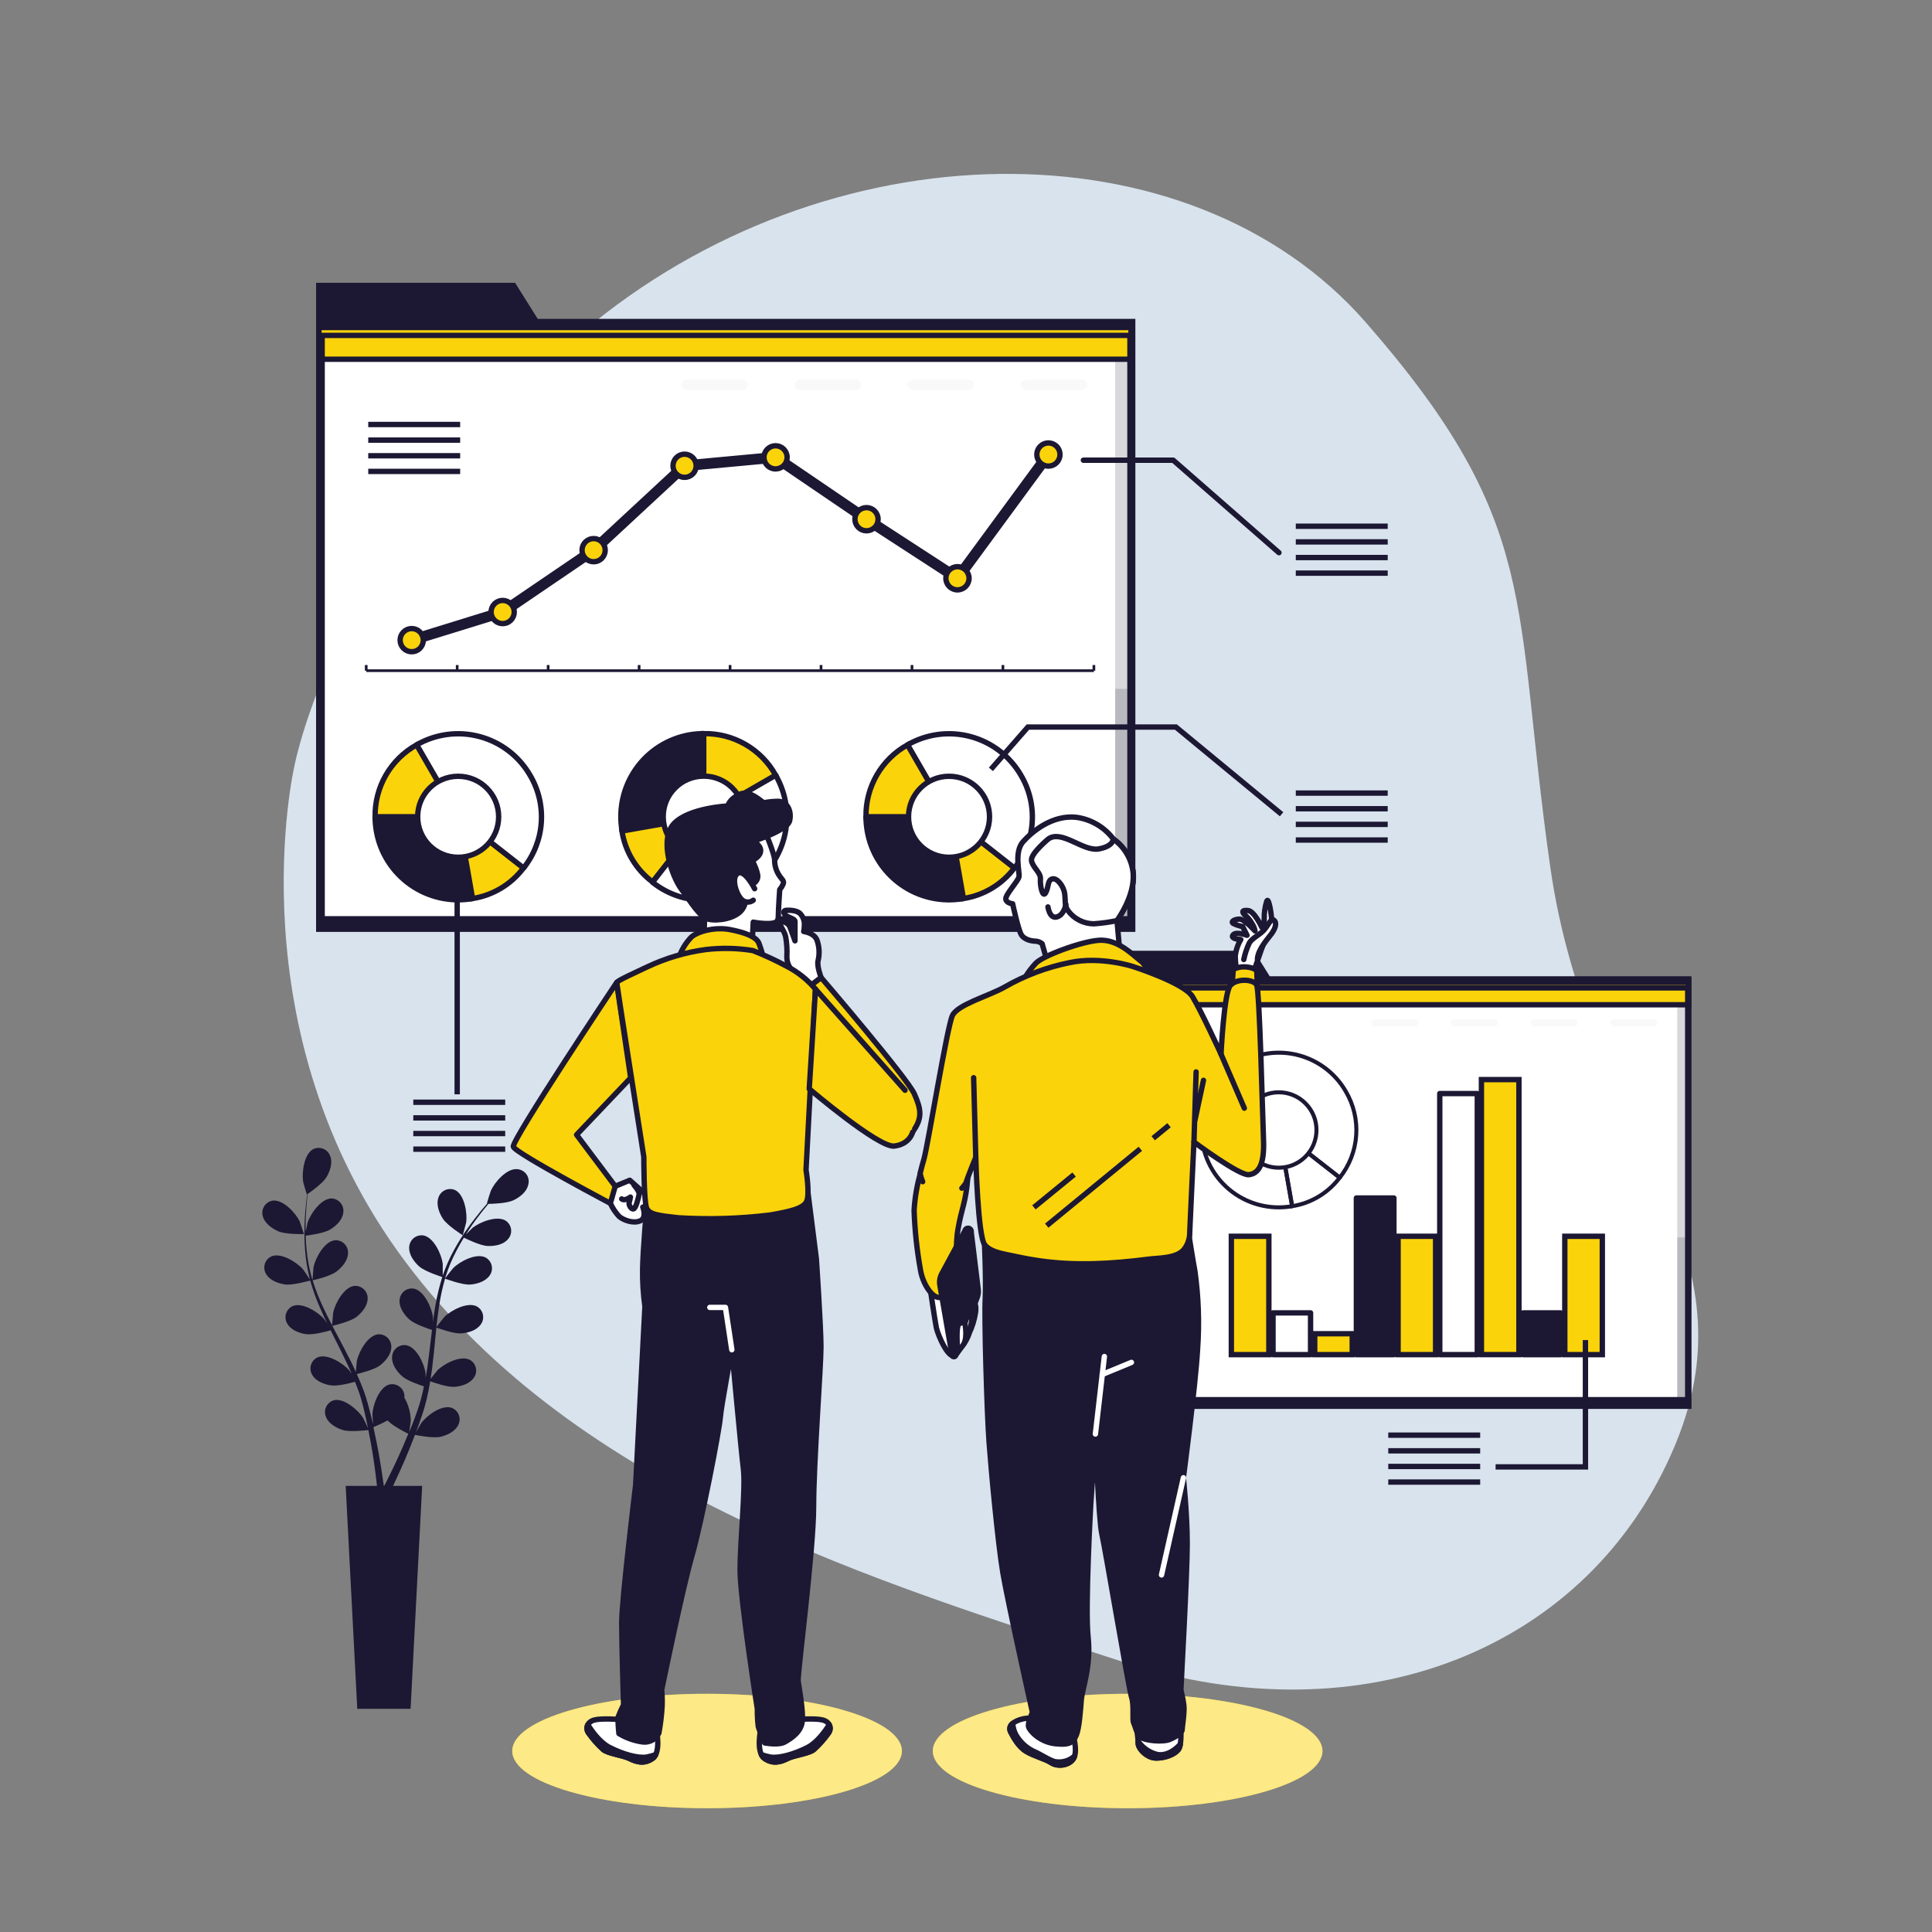 <?xml version="1.0" encoding="UTF-8"?> <svg xmlns="http://www.w3.org/2000/svg" width="360" height="360" viewBox="0 0 360 360" fill="none"><rect x="0" y="0" width="360" height="360" fill="#808080" stroke="none"/> <path d="M54.871 142.668C54.871 142.668 43.351 192.045 75.506 235.073C107.661 278.1 163.8 294.833 208.901 309.557C254.001 324.281 296.244 307.274 312.091 269.373C327.938 231.473 295.927 211.053 288.871 161.553C281.815 112.053 287.431 97.797 254.527 60.105C221.623 22.413 154.051 23.313 108.367 62.006C62.683 100.699 54.871 142.668 54.871 142.668Z" fill="#D8E3ED"></path> <path d="M236.592 181.908L233.619 177.163H207.439V181.908V183.614V262.534H315.187V181.908H236.592Z" fill="#1C1833"></path> <path d="M314.481 184.083H208.238V260.813H314.481V184.083Z" fill="white"></path> <path opacity="0.17" d="M315 183.427H312.53V261.396H315V183.427Z" fill="#1C1833"></path> <path opacity="0.17" d="M315 230.565H312.53V260.762H315V230.565Z" fill="#1C1833"></path> <path d="M314.618 183.045H207.813V187.221H314.618V183.045Z" fill="#FAD30A" stroke="#1C1833" stroke-miterlimit="10"></path> <path d="M314.481 184.083H208.238V260.813H314.481V184.083Z" stroke="#1C1833" stroke-linecap="round" stroke-linejoin="round"></path> <g opacity="0.17"> <path opacity="0.17" d="M263.592 191.239H256.162C256.075 191.24 255.99 191.224 255.91 191.191C255.83 191.159 255.757 191.11 255.696 191.049C255.635 190.988 255.587 190.916 255.554 190.836C255.522 190.756 255.505 190.67 255.506 190.584C255.506 190.41 255.575 190.243 255.698 190.121C255.821 189.998 255.988 189.929 256.162 189.929H263.592C263.766 189.929 263.932 189.998 264.055 190.121C264.178 190.243 264.247 190.41 264.247 190.584V190.584C264.247 190.758 264.178 190.924 264.055 191.047C263.932 191.17 263.766 191.239 263.592 191.239V191.239Z" fill="#1C1833"></path> <path opacity="0.17" d="M278.46 191.239H271.022C270.849 191.239 270.682 191.17 270.559 191.047C270.436 190.924 270.367 190.758 270.367 190.584V190.584C270.367 190.41 270.436 190.243 270.559 190.121C270.682 189.998 270.849 189.929 271.022 189.929H278.46C278.546 189.929 278.631 189.946 278.711 189.979C278.79 190.012 278.862 190.06 278.923 190.121C278.984 190.181 279.032 190.254 279.065 190.333C279.098 190.413 279.115 190.498 279.115 190.584V190.584C279.115 190.67 279.098 190.755 279.065 190.835C279.032 190.914 278.984 190.986 278.923 191.047C278.862 191.108 278.79 191.156 278.711 191.189C278.631 191.222 278.546 191.239 278.46 191.239V191.239Z" fill="#1C1833"></path> <path opacity="0.17" d="M293.321 191.239H285.891C285.717 191.239 285.55 191.17 285.427 191.047C285.304 190.924 285.235 190.758 285.235 190.584V190.584C285.235 190.41 285.304 190.243 285.427 190.121C285.55 189.998 285.717 189.929 285.891 189.929H293.321C293.407 189.929 293.492 189.946 293.572 189.979C293.651 190.012 293.723 190.06 293.784 190.121C293.845 190.181 293.893 190.254 293.926 190.333C293.959 190.413 293.976 190.498 293.976 190.584V190.584C293.977 190.67 293.961 190.756 293.928 190.836C293.896 190.916 293.847 190.988 293.786 191.049C293.725 191.11 293.653 191.159 293.573 191.191C293.493 191.224 293.407 191.24 293.321 191.239V191.239Z" fill="#1C1833"></path> <path opacity="0.17" d="M308.16 191.239H300.759C300.672 191.24 300.586 191.224 300.506 191.191C300.425 191.159 300.352 191.111 300.291 191.05C300.229 190.989 300.18 190.916 300.147 190.836C300.113 190.756 300.096 190.671 300.096 190.584V190.584C300.098 190.409 300.169 190.243 300.293 190.12C300.417 189.997 300.584 189.929 300.759 189.929H308.16C308.246 189.929 308.331 189.946 308.411 189.979C308.49 190.012 308.563 190.06 308.623 190.121C308.684 190.181 308.733 190.254 308.765 190.333C308.798 190.413 308.815 190.498 308.815 190.584V190.584C308.815 190.67 308.798 190.755 308.765 190.835C308.733 190.914 308.684 190.986 308.623 191.047C308.563 191.108 308.49 191.156 308.411 191.189C308.331 191.222 308.246 191.239 308.16 191.239V191.239Z" fill="#1C1833"></path> </g> <path d="M298.569 230.364H291.578V252.417H298.569V230.364Z" fill="#FAD30A" stroke="#1C1833" stroke-miterlimit="10"></path> <path d="M290.801 244.634H283.81V252.417H290.801V244.634Z" fill="#1C1833" stroke="#1C1833" stroke-linecap="round" stroke-linejoin="round"></path> <path d="M283.032 201.168H276.041V252.41H283.032V201.168Z" fill="#FAD30A" stroke="#1C1833" stroke-miterlimit="10"></path> <path d="M275.271 203.767H268.279V252.417H275.271V203.767Z" fill="white" stroke="#1C1833" stroke-linecap="round" stroke-linejoin="round"></path> <path d="M267.501 230.364H260.51V252.417H267.501V230.364Z" fill="#FAD30A" stroke="#1C1833" stroke-miterlimit="10"></path> <path d="M259.733 223.229H252.742V252.417H259.733V223.229Z" fill="#1C1833" stroke="#1C1833" stroke-linecap="round" stroke-linejoin="round"></path> <path d="M251.971 248.522H244.98V252.418H251.971V248.522Z" fill="#FAD30A" stroke="#1C1833" stroke-miterlimit="10"></path> <path d="M244.203 244.634H237.211V252.417H244.203V244.634Z" fill="white" stroke="#1C1833" stroke-linecap="round" stroke-linejoin="round"></path> <path d="M236.434 230.364H229.442V252.417H236.434V230.364Z" fill="#FAD30A" stroke="#1C1833" stroke-miterlimit="10"></path> <path d="M238.277 210.564L240.775 224.755C238.703 225.122 236.575 225.031 234.541 224.487C232.508 223.943 230.619 222.96 229.006 221.607C227.394 220.254 226.098 218.564 225.209 216.656C224.32 214.748 223.861 212.669 223.862 210.564H238.277Z" stroke="#1C1833" stroke-width="0.75" stroke-linecap="round" stroke-linejoin="round"></path> <path d="M238.277 210.564L249.631 219.434C247.484 222.292 244.307 224.201 240.775 224.755L238.277 210.564Z" stroke="#1C1833" stroke-width="0.75" stroke-miterlimit="10"></path> <path d="M238.277 210.564L231.077 198.086C232.715 197.139 234.524 196.523 236.401 196.275C238.277 196.027 240.184 196.151 242.012 196.641C243.84 197.13 245.554 197.975 247.056 199.128C248.557 200.28 249.816 201.717 250.762 203.357C252.228 205.834 252.906 208.699 252.706 211.571C252.505 214.442 251.435 217.185 249.639 219.434L238.277 210.564Z" stroke="#1C1833" stroke-width="0.75" stroke-linecap="round" stroke-linejoin="round"></path> <path d="M243.248 215.529C245.993 212.784 245.993 208.335 243.248 205.591C240.504 202.846 236.055 202.846 233.31 205.591C230.566 208.335 230.566 212.784 233.31 215.529C236.055 218.273 240.504 218.273 243.248 215.529Z" fill="white" stroke="#1C1833" stroke-width="0.75" stroke-linecap="round" stroke-linejoin="round"></path> <path d="M258.682 267.422H275.81" stroke="#1C1833" stroke-miterlimit="10"></path> <path d="M258.682 270.338H275.81" stroke="#1C1833" stroke-miterlimit="10"></path> <path d="M258.682 273.254H275.81" stroke="#1C1833" stroke-miterlimit="10"></path> <path d="M258.682 276.163H275.81" stroke="#1C1833" stroke-miterlimit="10"></path> <path d="M295.424 249.703V273.334H278.684" stroke="#1C1833" stroke-miterlimit="10"></path> <path d="M100.195 59.414L95.983 52.697H58.896V59.414V61.834V173.642H211.558V59.414H100.195Z" fill="#1C1833"></path> <path d="M210.55 62.496H60.026V171.209H210.55V62.496Z" fill="white"></path> <path opacity="0.17" d="M211.291 61.56H207.799V172.03H211.291V61.56Z" fill="#1C1833"></path> <path opacity="0.17" d="M211.291 128.354H207.799V171.137H211.291V128.354Z" fill="#1C1833"></path> <path d="M210.751 61.027H59.429V66.939H210.751V61.027Z" fill="#FAD30A" stroke="#1C1833" stroke-miterlimit="10"></path> <path d="M210.55 62.496H60.026V171.209H210.55V62.496Z" stroke="#1C1833" stroke-linecap="round" stroke-linejoin="round"></path> <g opacity="0.17"> <path opacity="0.17" d="M138.456 72.641H127.922C127.676 72.641 127.44 72.543 127.266 72.369C127.092 72.195 126.994 71.958 126.994 71.712C126.994 71.59 127.018 71.469 127.064 71.357C127.111 71.244 127.179 71.141 127.266 71.055C127.352 70.969 127.454 70.901 127.567 70.854C127.68 70.807 127.8 70.783 127.922 70.783H138.456C138.578 70.783 138.699 70.807 138.811 70.854C138.924 70.901 139.027 70.969 139.113 71.055C139.199 71.141 139.267 71.244 139.314 71.357C139.361 71.469 139.385 71.59 139.385 71.712V71.712C139.385 71.958 139.287 72.195 139.113 72.369C138.939 72.543 138.702 72.641 138.456 72.641V72.641Z" fill="#1C1833"></path> <path opacity="0.17" d="M159.516 72.641H148.99C148.743 72.641 148.507 72.543 148.333 72.369C148.159 72.195 148.061 71.958 148.061 71.712C148.061 71.59 148.085 71.469 148.132 71.357C148.178 71.244 148.247 71.141 148.333 71.055C148.419 70.969 148.522 70.901 148.634 70.854C148.747 70.807 148.868 70.783 148.99 70.783H159.516C159.638 70.783 159.759 70.807 159.872 70.854C159.984 70.901 160.087 70.969 160.173 71.055C160.259 71.141 160.328 71.244 160.374 71.357C160.421 71.469 160.445 71.59 160.445 71.712V71.712C160.445 71.958 160.347 72.195 160.173 72.369C159.999 72.543 159.763 72.641 159.516 72.641V72.641Z" fill="#1C1833"></path> <path opacity="0.17" d="M180.576 72.641H170.05C169.804 72.641 169.567 72.543 169.393 72.369C169.219 72.195 169.121 71.958 169.121 71.712V71.712C169.121 71.59 169.145 71.469 169.192 71.357C169.238 71.244 169.307 71.141 169.393 71.055C169.479 70.969 169.582 70.901 169.694 70.854C169.807 70.807 169.928 70.783 170.05 70.783H180.576C180.698 70.783 180.819 70.807 180.932 70.854C181.044 70.901 181.147 70.969 181.233 71.055C181.319 71.141 181.388 71.244 181.434 71.357C181.481 71.469 181.505 71.59 181.505 71.712V71.712C181.505 71.958 181.407 72.195 181.233 72.369C181.059 72.543 180.823 72.641 180.576 72.641V72.641Z" fill="#1C1833"></path> <path opacity="0.17" d="M201.644 72.641H191.11C190.864 72.641 190.627 72.543 190.453 72.369C190.279 72.195 190.181 71.958 190.181 71.712C190.181 71.59 190.205 71.469 190.252 71.357C190.299 71.244 190.367 71.141 190.453 71.055C190.539 70.969 190.642 70.901 190.755 70.854C190.867 70.807 190.988 70.783 191.11 70.783H201.644C201.766 70.783 201.886 70.807 201.999 70.854C202.112 70.901 202.214 70.969 202.3 71.055C202.387 71.141 202.455 71.244 202.502 71.357C202.548 71.469 202.572 71.59 202.572 71.712V71.712C202.572 71.958 202.474 72.195 202.3 72.369C202.126 72.543 201.89 72.641 201.644 72.641V72.641Z" fill="#1C1833"></path> </g> <path d="M68.241 124.971H203.832" stroke="#1C1833" stroke-width="0.5" stroke-miterlimit="10"></path> <path d="M68.241 124.971V123.919" stroke="#1C1833" stroke-width="0.5" stroke-miterlimit="10"></path> <path d="M85.19 124.971V123.919" stroke="#1C1833" stroke-width="0.5" stroke-miterlimit="10"></path> <path d="M102.139 124.971V123.919" stroke="#1C1833" stroke-width="0.5" stroke-miterlimit="10"></path> <path d="M119.088 124.971V123.919" stroke="#1C1833" stroke-width="0.5" stroke-miterlimit="10"></path> <path d="M136.037 124.971V123.919" stroke="#1C1833" stroke-width="0.5" stroke-miterlimit="10"></path> <path d="M152.986 124.971V123.919" stroke="#1C1833" stroke-width="0.5" stroke-miterlimit="10"></path> <path d="M169.935 124.971V123.919" stroke="#1C1833" stroke-width="0.5" stroke-miterlimit="10"></path> <path d="M186.883 124.971V123.919" stroke="#1C1833" stroke-width="0.5" stroke-miterlimit="10"></path> <path d="M203.832 124.971V123.919" stroke="#1C1833" stroke-width="0.5" stroke-miterlimit="10"></path> <path d="M93.665 114.041L76.716 119.282" stroke="#1C1833" stroke-width="2" stroke-miterlimit="10" stroke-linecap="round"></path> <path d="M110.614 102.514L93.665 114.041" stroke="#1C1833" stroke-width="2" stroke-miterlimit="10" stroke-linecap="round"></path> <path d="M127.563 86.789L110.614 102.513" stroke="#1C1833" stroke-width="2" stroke-miterlimit="10" stroke-linecap="round"></path> <path d="M144.511 85.219L127.562 86.789" stroke="#1C1833" stroke-width="2" stroke-miterlimit="10" stroke-linecap="round"></path> <path d="M161.46 96.746L144.511 85.219" stroke="#1C1833" stroke-width="2" stroke-miterlimit="10" stroke-linecap="round"></path> <path d="M178.409 107.755L161.46 96.746" stroke="#1C1833" stroke-width="2" stroke-miterlimit="10" stroke-linecap="round"></path> <path d="M195.357 84.693L178.409 107.755" stroke="#1C1833" stroke-width="2" stroke-miterlimit="10" stroke-linecap="round"></path> <path d="M76.716 117.123C77.289 117.123 77.838 117.35 78.243 117.755C78.649 118.16 78.876 118.71 78.876 119.283C78.876 119.855 78.649 120.405 78.243 120.81C77.838 121.215 77.289 121.443 76.716 121.443C76.143 121.443 75.594 121.215 75.189 120.81C74.784 120.405 74.556 119.855 74.556 119.283C74.556 118.71 74.784 118.16 75.189 117.755C75.594 117.35 76.143 117.123 76.716 117.123V117.123Z" fill="#FAD30A" stroke="#1C1833" stroke-miterlimit="10"></path> <path d="M93.665 111.881C94.238 111.881 94.787 112.108 95.192 112.514C95.597 112.919 95.825 113.468 95.825 114.041V114.041C95.825 114.614 95.597 115.163 95.192 115.568C94.787 115.973 94.238 116.201 93.665 116.201V116.201C93.092 116.201 92.543 115.973 92.138 115.568C91.733 115.163 91.505 114.614 91.505 114.041V114.041C91.505 113.468 91.733 112.919 92.138 112.514C92.543 112.108 93.092 111.881 93.665 111.881V111.881Z" fill="#FAD30A" stroke="#1C1833" stroke-miterlimit="10"></path> <path d="M110.614 100.354C111.186 100.354 111.736 100.581 112.141 100.986C112.546 101.391 112.774 101.941 112.774 102.514C112.774 103.086 112.546 103.636 112.141 104.041C111.736 104.446 111.186 104.674 110.614 104.674C110.041 104.674 109.491 104.446 109.086 104.041C108.681 103.636 108.454 103.086 108.454 102.514C108.454 101.941 108.681 101.391 109.086 100.986C109.491 100.581 110.041 100.354 110.614 100.354Z" fill="#FAD30A" stroke="#1C1833" stroke-miterlimit="10"></path> <path d="M127.562 84.629C128.135 84.629 128.685 84.856 129.09 85.262C129.495 85.667 129.722 86.216 129.722 86.789V86.789C129.722 87.362 129.495 87.911 129.09 88.316C128.685 88.721 128.135 88.949 127.562 88.949V88.949C126.989 88.949 126.44 88.721 126.035 88.316C125.63 87.911 125.402 87.362 125.402 86.789V86.789C125.402 86.216 125.63 85.667 126.035 85.262C126.44 84.856 126.989 84.629 127.562 84.629V84.629Z" fill="#FAD30A" stroke="#1C1833" stroke-miterlimit="10"></path> <path d="M144.511 83.059C145.084 83.059 145.633 83.287 146.038 83.692C146.443 84.097 146.671 84.646 146.671 85.219C146.671 85.792 146.443 86.341 146.038 86.746C145.633 87.151 145.084 87.379 144.511 87.379C143.938 87.379 143.389 87.151 142.984 86.746C142.579 86.341 142.351 85.792 142.351 85.219C142.351 84.646 142.579 84.097 142.984 83.692C143.389 83.287 143.938 83.059 144.511 83.059Z" fill="#FAD30A" stroke="#1C1833" stroke-miterlimit="10"></path> <path d="M161.46 94.586C162.033 94.586 162.582 94.814 162.987 95.219C163.392 95.624 163.62 96.174 163.62 96.746C163.62 97.319 163.392 97.869 162.987 98.274C162.582 98.679 162.033 98.906 161.46 98.906C160.887 98.906 160.338 98.679 159.932 98.274C159.527 97.869 159.3 97.319 159.3 96.746C159.3 96.174 159.527 95.624 159.932 95.219C160.338 94.814 160.887 94.586 161.46 94.586Z" fill="#FAD30A" stroke="#1C1833" stroke-miterlimit="10"></path> <path d="M180.569 107.755C180.569 106.562 179.601 105.595 178.409 105.595C177.216 105.595 176.249 106.562 176.249 107.755C176.249 108.948 177.216 109.915 178.409 109.915C179.601 109.915 180.569 108.948 180.569 107.755Z" fill="#FAD30A" stroke="#1C1833" stroke-miterlimit="10"></path> <path d="M195.357 82.534C195.93 82.534 196.48 82.761 196.885 83.166C197.29 83.571 197.517 84.121 197.517 84.694V84.694C197.517 85.267 197.29 85.816 196.885 86.221C196.48 86.626 195.93 86.854 195.357 86.854V86.854C194.784 86.854 194.235 86.626 193.83 86.221C193.425 85.816 193.197 85.267 193.197 84.694V84.694C193.197 84.121 193.425 83.571 193.83 83.166C194.235 82.761 194.784 82.534 195.357 82.534V82.534Z" fill="#FAD30A" stroke="#1C1833" stroke-miterlimit="10"></path> <path d="M131.126 152.165L115.92 154.85C115.209 150.81 116.131 146.652 118.484 143.292C120.838 139.931 124.429 137.643 128.47 136.93C129.357 136.778 130.255 136.701 131.155 136.699L131.126 152.165Z" fill="#1C1833" stroke="#1C1833" stroke-linecap="round" stroke-linejoin="round"></path> <path d="M131.126 152.165L121.608 164.355C118.535 162.054 116.484 158.643 115.891 154.851L131.126 152.165Z" fill="#FAD30A" stroke="#1C1833" stroke-miterlimit="10"></path> <path d="M131.126 152.165L144.526 144.432C145.547 146.193 146.21 148.138 146.479 150.156C146.747 152.173 146.614 154.224 146.088 156.19C145.563 158.157 144.654 160 143.415 161.615C142.176 163.23 140.63 164.584 138.866 165.6C136.206 167.182 133.125 167.914 130.037 167.698C126.949 167.482 124.001 166.328 121.586 164.391L131.126 152.165Z" fill="white" stroke="#1C1833" stroke-linecap="round" stroke-linejoin="round"></path> <path d="M131.126 152.165V136.699C133.851 136.653 136.537 137.347 138.897 138.71C141.257 140.072 143.203 142.049 144.526 144.432L131.126 152.165Z" fill="#FAD30A" stroke="#1C1833" stroke-miterlimit="10"></path> <path d="M136.461 157.502C139.407 154.555 139.407 149.777 136.461 146.83C133.514 143.884 128.736 143.884 125.79 146.83C122.843 149.777 122.843 154.555 125.79 157.502C128.736 160.448 133.514 160.448 136.461 157.502Z" fill="white" stroke="#1C1833" stroke-linecap="round" stroke-linejoin="round"></path> <path d="M85.37 152.193L88.056 167.429C86.055 167.782 84.004 167.737 82.021 167.298C80.037 166.858 78.159 166.032 76.495 164.867C74.831 163.701 73.413 162.219 72.321 160.506C71.23 158.792 70.487 156.88 70.135 154.879C69.98 153.992 69.901 153.094 69.897 152.193H85.37Z" fill="#1C1833" stroke="#1C1833" stroke-linecap="round" stroke-linejoin="round"></path> <path d="M85.371 152.193L97.56 161.719C95.257 164.787 91.847 166.836 88.056 167.429L85.371 152.193Z" fill="#FAD30A" stroke="#1C1833" stroke-miterlimit="10"></path> <path d="M85.37 152.194L77.63 138.795C81.185 136.744 85.409 136.189 89.373 137.252C93.337 138.314 96.717 140.907 98.77 144.461C100.348 147.123 101.077 150.203 100.861 153.29C100.645 156.377 99.493 159.325 97.56 161.741L85.37 152.194Z" fill="white" stroke="#1C1833" stroke-linecap="round" stroke-linejoin="round"></path> <path d="M85.371 152.194H69.898C69.851 149.469 70.546 146.783 71.908 144.423C73.27 142.063 75.248 140.117 77.63 138.794L85.371 152.194Z" fill="#FAD30A" stroke="#1C1833" stroke-miterlimit="10"></path> <path d="M85.37 159.739C89.538 159.739 92.916 156.361 92.916 152.194C92.916 148.026 89.538 144.648 85.37 144.648C81.203 144.648 77.825 148.026 77.825 152.194C77.825 156.361 81.203 159.739 85.37 159.739Z" fill="white" stroke="#1C1833" stroke-linecap="round" stroke-linejoin="round"></path> <path d="M176.839 152.193L179.525 167.429C177.524 167.782 175.473 167.737 173.489 167.298C171.506 166.858 169.628 166.032 167.964 164.867C166.3 163.701 164.882 162.219 163.79 160.506C162.699 158.792 161.956 156.88 161.604 154.879C161.449 153.992 161.37 153.094 161.366 152.193H176.839Z" fill="#1C1833" stroke="#1C1833" stroke-linecap="round" stroke-linejoin="round"></path> <path d="M176.839 152.193L189.029 161.719C186.725 164.787 183.316 166.836 179.525 167.429L176.839 152.193Z" fill="#FAD30A" stroke="#1C1833" stroke-miterlimit="10"></path> <path d="M176.84 152.194L169.1 138.795C172.655 136.744 176.878 136.189 180.842 137.252C184.806 138.314 188.186 140.907 190.239 144.461C191.817 147.123 192.546 150.203 192.33 153.29C192.114 156.377 190.963 159.325 189.029 161.741L176.84 152.194Z" fill="white" stroke="#1C1833" stroke-linecap="round" stroke-linejoin="round"></path> <path d="M176.839 152.194H161.366C161.32 149.469 162.015 146.783 163.377 144.423C164.739 142.063 166.717 140.117 169.099 138.794L176.839 152.194Z" fill="#FAD30A" stroke="#1C1833" stroke-miterlimit="10"></path> <path d="M176.839 159.739C181.006 159.739 184.385 156.361 184.385 152.194C184.385 148.026 181.006 144.648 176.839 144.648C172.672 144.648 169.293 148.026 169.293 152.194C169.293 156.361 172.672 159.739 176.839 159.739Z" fill="white" stroke="#1C1833" stroke-linecap="round" stroke-linejoin="round"></path> <path d="M68.616 79.099H85.745" stroke="#1C1833" stroke-miterlimit="10"></path> <path d="M68.616 82.008H85.745" stroke="#1C1833" stroke-miterlimit="10"></path> <path d="M68.616 84.924H85.745" stroke="#1C1833" stroke-miterlimit="10"></path> <path d="M68.616 87.84H85.745" stroke="#1C1833" stroke-miterlimit="10"></path> <path d="M201.874 85.752H218.614L238.313 102.982" stroke="#1C1833" stroke-linecap="round" stroke-linejoin="round"></path> <path d="M241.452 98.057H258.581" stroke="#1C1833" stroke-miterlimit="10"></path> <path d="M241.452 100.973H258.581" stroke="#1C1833" stroke-miterlimit="10"></path> <path d="M241.452 103.889H258.581" stroke="#1C1833" stroke-miterlimit="10"></path> <path d="M241.452 106.797H258.581" stroke="#1C1833" stroke-miterlimit="10"></path> <path d="M241.452 147.78H258.581" stroke="#1C1833" stroke-miterlimit="10"></path> <path d="M241.452 150.696H258.581" stroke="#1C1833" stroke-miterlimit="10"></path> <path d="M241.452 153.612H258.581" stroke="#1C1833" stroke-miterlimit="10"></path> <path d="M241.452 156.528H258.581" stroke="#1C1833" stroke-miterlimit="10"></path> <path d="M77.011 205.387H94.14" stroke="#1C1833" stroke-miterlimit="10"></path> <path d="M77.011 208.303H94.14" stroke="#1C1833" stroke-miterlimit="10"></path> <path d="M77.011 211.219H94.14" stroke="#1C1833" stroke-miterlimit="10"></path> <path d="M77.011 214.128H94.14" stroke="#1C1833" stroke-miterlimit="10"></path> <path d="M184.644 143.352L191.534 135.475H219.11L238.802 151.725" stroke="#1C1833" stroke-miterlimit="10"></path> <path d="M85.19 166.99V203.911" stroke="#1C1833" stroke-miterlimit="10"></path> <path d="M51.84 229.428C53.23 230.04 56.636 229.961 56.636 229.961C56.636 229.961 55.916 227.736 55.843 227.6C55.123 226.037 52.733 223.46 50.803 223.719C50.485 223.771 50.181 223.889 49.912 224.067C49.642 224.244 49.413 224.476 49.239 224.748C49.065 225.019 48.951 225.324 48.903 225.643C48.855 225.962 48.874 226.288 48.96 226.599C49.284 227.924 50.652 228.91 51.84 229.428Z" fill="#1C1833"></path> <path d="M96.379 217.858C94.45 217.649 92.167 220.284 91.462 221.868C91.397 222.005 90.691 224.251 90.742 224.251H90.785C90.418 224.662 90.065 225.108 89.626 225.605C88.906 226.534 88.027 227.585 87.185 228.795C86.266 230.086 85.422 231.43 84.658 232.819C83.792 234.371 83.069 235.997 82.498 237.679V237.737C82.498 237.168 82.498 235.577 82.498 235.462C82.275 233.748 80.835 230.559 78.898 230.206C78.579 230.157 78.254 230.176 77.944 230.26C77.633 230.345 77.343 230.494 77.093 230.697C76.844 230.901 76.639 231.155 76.494 231.442C76.348 231.729 76.265 232.044 76.248 232.366C76.14 233.727 77.127 235.095 78.091 235.966C79.179 236.938 82.195 237.881 82.411 237.953C81.873 239.678 81.447 241.436 81.137 243.216C80.957 244.253 80.799 245.304 80.662 246.355C80.662 245.866 80.662 245.427 80.662 245.362C80.439 243.648 79.006 240.466 77.098 240.113C76.78 240.063 76.454 240.081 76.144 240.165C75.833 240.249 75.543 240.398 75.294 240.602C75.044 240.806 74.841 241.06 74.696 241.348C74.552 241.636 74.47 241.951 74.455 242.273C74.34 243.641 75.327 245.002 76.291 245.873C77.256 246.744 79.827 247.601 80.503 247.817L80.352 249.027C80.122 250.971 79.899 252.915 79.632 254.787C79.539 255.456 79.416 256.111 79.301 256.767C79.301 256.335 79.301 255.967 79.301 255.91C79.085 254.196 77.645 251.014 75.701 250.661C75.383 250.611 75.058 250.629 74.747 250.713C74.436 250.797 74.146 250.946 73.897 251.15C73.647 251.354 73.444 251.608 73.299 251.896C73.155 252.184 73.073 252.499 73.059 252.821C72.943 254.182 73.937 255.55 74.902 256.421C75.867 257.292 78.185 258.063 78.991 258.329C78.847 258.999 78.711 259.661 78.538 260.302C78.415 260.741 78.329 261.166 78.178 261.598L77.767 262.872C77.479 263.671 77.184 264.499 76.882 265.27C76.673 265.81 76.464 266.321 76.255 266.832C76.363 266.17 76.536 264.867 76.543 264.751C76.519 263.233 76.107 261.746 75.348 260.431C75.363 260.264 75.363 260.095 75.348 259.927C75.307 259.608 75.2 259.301 75.033 259.025C74.865 258.75 74.642 258.513 74.377 258.33C74.112 258.147 73.812 258.021 73.496 257.961C73.179 257.902 72.854 257.909 72.54 257.983C70.668 258.48 69.48 261.763 69.394 263.491C69.394 263.592 69.459 264.708 69.509 265.407C69.415 264.996 69.329 264.6 69.228 264.183C69.027 263.355 68.811 262.534 68.573 261.655C68.451 261.231 68.321 260.806 68.191 260.374C68.062 259.942 67.889 259.503 67.738 259.063C67.363 258.048 66.939 257.04 66.492 256.039C67.212 255.859 69.783 255.211 70.812 254.419C71.842 253.627 72.922 252.346 72.915 250.978C72.923 250.656 72.863 250.336 72.74 250.039C72.616 249.742 72.432 249.474 72.198 249.253C71.965 249.032 71.688 248.862 71.384 248.755C71.081 248.648 70.758 248.605 70.438 248.631C68.508 248.839 66.838 251.907 66.492 253.606C66.492 253.707 66.355 254.952 66.305 255.636C66.031 255.031 65.758 254.434 65.455 253.829C64.599 252.094 63.67 250.366 62.755 248.638C62.475 248.112 62.201 247.579 61.927 247.054C62.187 246.989 65.254 246.283 66.406 245.398C67.428 244.613 68.515 243.324 68.508 241.956C68.516 241.635 68.457 241.315 68.333 241.018C68.21 240.721 68.025 240.453 67.792 240.232C67.558 240.01 67.281 239.841 66.978 239.733C66.675 239.626 66.352 239.584 66.031 239.609C64.102 239.818 62.431 242.885 62.086 244.577C62.086 244.707 61.899 246.499 61.877 246.953C61.272 245.787 60.675 244.62 60.142 243.439C59.404 241.856 58.771 240.225 58.248 238.558C58.371 238.558 61.567 237.838 62.748 236.895C63.778 236.11 64.865 234.821 64.851 233.453C64.86 233.132 64.801 232.812 64.678 232.515C64.556 232.218 64.372 231.95 64.139 231.729C63.906 231.507 63.629 231.337 63.326 231.23C63.023 231.123 62.701 231.08 62.381 231.106C60.451 231.315 58.781 234.389 58.428 236.081C58.428 236.211 58.234 238.14 58.227 238.493C58.227 238.392 58.155 238.299 58.126 238.198C57.645 236.512 57.317 234.787 57.147 233.043C57.039 232.078 56.988 231.156 56.959 230.256C57.571 230.177 60.351 229.81 61.51 229.111C62.669 228.413 63.835 227.283 63.972 225.922C64.016 225.603 63.992 225.279 63.902 224.97C63.812 224.661 63.658 224.374 63.451 224.128C63.243 223.883 62.986 223.683 62.696 223.543C62.407 223.403 62.091 223.326 61.769 223.315C59.832 223.315 57.838 226.195 57.305 227.823C57.305 227.916 57.082 228.859 56.945 229.543C56.945 229.14 56.945 228.715 56.945 228.327C56.945 226.887 57.039 225.519 57.132 224.331C57.19 223.661 57.255 223.049 57.319 222.48C57.881 222.099 60.12 220.515 60.811 219.384C61.503 218.254 62.035 216.691 61.531 215.417C61.424 215.114 61.254 214.837 61.032 214.604C60.81 214.371 60.541 214.187 60.244 214.065C59.946 213.943 59.626 213.884 59.305 213.894C58.983 213.904 58.667 213.981 58.378 214.121C56.657 215.007 56.218 218.441 56.484 220.176C56.484 220.327 57.161 222.588 57.204 222.567H57.24C57.161 223.114 57.089 223.704 57.017 224.345C56.902 225.533 56.779 226.872 56.743 228.348C56.691 229.931 56.729 231.515 56.859 233.093C56.997 234.863 57.291 236.616 57.737 238.335V238.399C57.435 237.917 56.535 236.607 56.455 236.513C55.325 235.21 52.366 233.345 50.58 234.101C50.288 234.236 50.028 234.431 49.816 234.673C49.604 234.916 49.445 235.199 49.349 235.507C49.254 235.814 49.223 236.138 49.261 236.457C49.298 236.777 49.401 237.085 49.565 237.363C50.227 238.558 51.804 239.148 53.079 239.335C54.519 239.544 57.557 238.666 57.802 238.615C58.3 240.353 58.914 242.056 59.638 243.713C60.055 244.678 60.509 245.635 60.97 246.593C60.696 246.19 60.444 245.83 60.401 245.779C59.271 244.476 56.319 242.611 54.533 243.367C54.24 243.501 53.979 243.695 53.767 243.936C53.554 244.178 53.395 244.461 53.299 244.768C53.203 245.075 53.173 245.399 53.211 245.718C53.249 246.038 53.353 246.345 53.518 246.622C54.173 247.824 55.75 248.415 57.031 248.602C58.313 248.789 60.934 248.091 61.618 247.882L62.158 248.983C63.036 250.733 63.922 252.475 64.735 254.211C65.023 254.823 65.29 255.435 65.549 256.047C65.304 255.687 65.095 255.384 65.059 255.327C63.922 254.016 60.97 252.159 59.184 252.915C58.892 253.048 58.631 253.242 58.418 253.483C58.205 253.725 58.046 254.008 57.95 254.315C57.854 254.622 57.824 254.946 57.862 255.265C57.9 255.585 58.004 255.893 58.169 256.169C58.831 257.371 60.408 257.962 61.683 258.149C62.957 258.336 65.333 257.703 66.147 257.479C66.399 258.113 66.651 258.747 66.867 259.373C67.003 259.805 67.169 260.215 67.284 260.655C67.399 261.094 67.522 261.519 67.637 261.943C67.839 262.771 68.047 263.621 68.22 264.435C68.35 265.003 68.458 265.543 68.566 266.083C68.285 265.471 67.716 264.283 67.659 264.19C66.737 262.75 64.059 260.439 62.223 260.914C61.913 261.001 61.625 261.153 61.377 261.36C61.13 261.567 60.929 261.823 60.788 262.112C60.647 262.402 60.568 262.718 60.557 263.04C60.546 263.362 60.603 263.683 60.725 263.981C61.193 265.263 62.662 266.091 63.893 266.465C65.254 266.883 68.271 266.501 68.645 266.465C68.825 267.358 68.991 268.236 69.135 269.071C69.646 271.951 69.955 274.363 70.15 276.048C70.186 276.351 70.215 276.617 70.243 276.876H64.411L66.571 318.413H76.507L78.667 276.876H73.239L73.361 276.624C74.081 275.069 75.139 272.837 76.241 270.108C76.594 269.244 76.961 268.315 77.321 267.365C77.681 267.437 80.662 268.042 82.051 267.732C83.311 267.444 84.838 266.731 85.407 265.486C85.55 265.197 85.63 264.882 85.643 264.56C85.656 264.238 85.601 263.918 85.481 263.619C85.362 263.32 85.18 263.049 84.949 262.825C84.718 262.601 84.442 262.428 84.139 262.318C82.303 261.699 79.503 263.758 78.473 265.198C78.415 265.284 77.854 266.249 77.515 266.861L77.955 265.687C78.243 264.888 78.516 264.082 78.804 263.218C78.934 262.793 79.063 262.368 79.186 261.936C79.308 261.504 79.416 261.043 79.531 260.59C79.783 259.546 79.985 258.466 80.165 257.379C80.885 257.638 83.362 258.502 84.658 258.415C85.954 258.329 87.538 257.847 88.308 256.702C88.494 256.439 88.622 256.14 88.683 255.824C88.745 255.508 88.74 255.183 88.667 254.87C88.594 254.556 88.456 254.262 88.261 254.005C88.067 253.749 87.82 253.537 87.538 253.383C85.817 252.49 82.735 254.103 81.504 255.348C81.432 255.427 80.647 256.399 80.23 256.947C80.331 256.291 80.439 255.636 80.518 254.974C80.763 253.051 80.943 251.1 81.13 249.149C81.187 248.559 81.252 247.961 81.317 247.371C81.562 247.464 84.514 248.559 85.961 248.458C87.25 248.364 88.841 247.896 89.611 246.751C89.797 246.488 89.925 246.188 89.987 245.872C90.049 245.556 90.043 245.23 89.97 244.916C89.898 244.602 89.76 244.307 89.565 244.05C89.37 243.793 89.124 243.58 88.841 243.425C87.12 242.539 84.039 244.145 82.807 245.391C82.714 245.484 81.598 246.888 81.324 247.263C81.468 245.952 81.612 244.649 81.814 243.367C82.076 241.641 82.448 239.934 82.93 238.255C83.045 238.299 86.119 239.458 87.603 239.357C88.891 239.263 90.483 238.788 91.26 237.643C91.445 237.38 91.572 237.08 91.633 236.764C91.694 236.448 91.688 236.122 91.616 235.809C91.543 235.495 91.405 235.2 91.211 234.943C91.017 234.686 90.772 234.473 90.49 234.317C88.762 233.431 85.68 235.037 84.449 236.29C84.355 236.383 83.146 237.895 82.951 238.183C82.951 238.09 82.995 237.982 83.031 237.888C83.555 236.217 84.232 234.597 85.054 233.05C85.493 232.186 85.961 231.387 86.436 230.616C86.991 230.89 89.518 232.121 90.864 232.171C92.211 232.222 93.816 231.934 94.68 230.875C94.892 230.633 95.052 230.349 95.147 230.042C95.242 229.734 95.272 229.41 95.234 229.09C95.196 228.77 95.091 228.462 94.926 228.185C94.761 227.909 94.54 227.67 94.277 227.484C92.664 226.411 89.417 227.7 88.063 228.78C87.991 228.838 87.343 229.5 86.818 230.019C87.041 229.68 87.257 229.299 87.473 228.996C88.287 227.772 89.1 226.707 89.835 225.763C90.252 225.238 90.648 224.763 91.015 224.323C91.735 224.323 94.435 224.23 95.638 223.668C96.84 223.107 98.143 222.091 98.424 220.788C98.522 220.459 98.545 220.112 98.49 219.773C98.436 219.434 98.305 219.111 98.109 218.83C97.912 218.548 97.655 218.314 97.355 218.146C97.056 217.978 96.722 217.879 96.379 217.858ZM75.053 269.604C73.887 272.283 72.814 274.471 72.051 275.991L71.626 276.819H71.496C71.496 276.516 71.417 276.192 71.367 275.832C71.129 274.126 70.762 271.692 70.186 268.798C70.006 267.883 69.797 266.911 69.574 265.918C70.48 265.558 71.362 265.142 72.216 264.672C73.21 265.752 75.751 267.005 76.083 267.163C75.737 268.006 75.391 268.834 75.053 269.604V269.604Z" fill="#1C1833"></path> <path d="M86.227 230.177C86.227 230.177 86.847 227.916 86.868 227.772C87.106 226.059 86.558 222.603 84.816 221.76C84.523 221.628 84.205 221.559 83.883 221.559C83.561 221.558 83.243 221.625 82.949 221.755C82.654 221.886 82.391 222.077 82.176 222.316C81.96 222.555 81.798 222.836 81.698 223.143C81.231 224.431 81.821 226.023 82.526 227.088C83.347 228.363 86.227 230.177 86.227 230.177Z" fill="#1C1833"></path> <path d="M210.117 336.938C230.167 336.938 246.42 332.164 246.42 326.275C246.42 320.386 230.167 315.612 210.117 315.612C190.068 315.612 173.815 320.386 173.815 326.275C173.815 332.164 190.068 336.938 210.117 336.938Z" fill="#FAD30A"></path> <path opacity="0.5" d="M210.117 336.938C230.167 336.938 246.42 332.164 246.42 326.275C246.42 320.386 230.167 315.612 210.117 315.612C190.068 315.612 173.815 320.386 173.815 326.275C173.815 332.164 190.068 336.938 210.117 336.938Z" fill="white"></path> <path d="M207.453 156.326C205.786 154.124 203.313 152.674 200.577 152.294C196.157 151.805 192.427 154.85 190.656 156.816C188.885 158.781 190.065 162.576 189.871 163.397C189.677 164.217 187.315 166.73 187.416 167.522C187.517 168.314 188.69 168.401 188.69 168.401C188.69 168.401 189.677 173.023 190.267 174.103C190.857 175.183 192.427 175.377 193.017 175.377C193.444 175.414 193.85 175.577 194.184 175.845L195.098 179.035L208.533 175.968L208.137 171.547C208.137 171.547 211.478 167.126 211.183 162.806C211.076 161.518 210.686 160.27 210.041 159.15C209.397 158.03 208.513 157.066 207.453 156.326Z" fill="white" stroke="#1C1833" stroke-linecap="round" stroke-linejoin="round"></path> <path d="M204.703 158.191C201.823 158.681 197.827 154.555 195.343 156.326C195.343 156.326 192.002 159.077 192.204 160.351C192.405 161.626 193.968 162.612 193.867 163.786C193.766 164.959 194.263 167.422 194.853 166.342C195.444 165.262 195.148 164.081 196.034 163.786C196.92 163.49 198.194 165.067 198.388 166.536C198.583 168.005 198.288 168.696 199.072 169.776C199.627 170.503 200.34 171.094 201.157 171.503C201.974 171.912 202.874 172.129 203.788 172.138C205.241 172.043 206.684 171.846 208.108 171.547C208.108 171.547 211.449 167.126 211.154 162.806C211.047 161.519 210.657 160.27 210.012 159.15C209.368 158.03 208.484 157.066 207.424 156.326C207.424 156.326 207.554 157.68 204.703 158.191Z" fill="white" stroke="#1C1833" stroke-linecap="round" stroke-linejoin="round"></path> <path d="M195.271 168.991C195.271 168.991 195.566 171.252 196.941 170.856C198.317 170.46 198.612 168.501 198.612 168.501" stroke="#1C1833" stroke-linecap="round" stroke-linejoin="round"></path> <path d="M191.052 182.059C191.61 181.136 192.264 180.274 193.003 179.488C194.277 178.113 201.506 175.406 204.847 175.204C208.188 175.003 210.931 177.753 212.501 179.035C212.937 179.325 213.271 179.743 213.458 180.232C213.646 180.721 213.676 181.257 213.545 181.764C209.701 180.577 205.644 180.241 201.657 180.777C197.889 181.268 194.151 181.97 190.461 182.88L191.052 182.059Z" fill="#FAD30A" stroke="#1C1833" stroke-linecap="round" stroke-linejoin="round"></path> <path d="M173.289 239.825C173.289 239.825 174.175 245.887 174.47 247.363C174.765 248.839 176.867 253.613 178.07 252.482C179.272 251.352 179.675 247.514 179.085 245.592C178.495 243.669 177.609 240.127 177.465 239.681C177.321 239.234 173.289 239.825 173.289 239.825Z" fill="white" stroke="#1C1833" stroke-linecap="round" stroke-linejoin="round"></path> <path d="M171.604 218.296C170.896 220.66 170.469 223.098 170.33 225.561C170.457 229.252 170.849 232.928 171.504 236.563C171.907 239.184 173.664 241.833 175.039 241.768C179.265 241.574 177.696 233.719 178.48 229.197C179.265 224.676 179.92 224.388 180.345 219.376" fill="#FAD30A"></path> <path d="M171.604 218.296C170.896 220.66 170.469 223.098 170.33 225.561C170.457 229.252 170.849 232.928 171.504 236.563C171.907 239.184 173.664 241.833 175.039 241.768C179.265 241.574 177.696 233.719 178.48 229.197C179.265 224.676 179.92 224.388 180.345 219.376" stroke="#1C1833" stroke-linecap="round" stroke-linejoin="round"></path> <path d="M191.945 320.141C191.094 320.136 190.252 320.313 189.475 320.659C188.237 321.228 187.927 321.998 188.345 322.769C188.762 323.539 189.677 325.397 191.174 326.318C192.672 327.24 194.724 327.708 195.905 328.478C197.086 329.249 199.303 328.989 200.081 327.6C200.858 326.21 199.922 323.121 199.922 323.121C198.187 322.692 196.483 322.141 194.825 321.473C193.025 320.659 191.945 320.141 191.945 320.141Z" fill="white" stroke="#1C1833" stroke-linecap="round" stroke-linejoin="round"></path> <path d="M200.08 327.6C200.14 327.477 200.191 327.349 200.231 327.218C199.749 327.653 199.175 327.973 198.551 328.155C197.928 328.337 197.272 328.376 196.631 328.269C195.602 328.06 193.751 326.779 192.563 326.311C191.205 325.644 190.074 324.589 189.316 323.28C188.956 322.613 188.747 321.876 188.704 321.12C188.447 321.297 188.267 321.565 188.2 321.869C188.134 322.174 188.185 322.493 188.344 322.761C188.755 323.532 189.676 325.389 191.174 326.311C192.671 327.232 194.723 327.7 195.904 328.471C197.085 329.241 199.303 328.996 200.08 327.6Z" fill="white" stroke="#1C1833" stroke-linecap="round" stroke-linejoin="round"></path> <path d="M211.723 321.458C211.723 321.458 212.083 323.877 212.083 324.856C212.083 325.836 213.731 327.585 215.431 327.585C217.13 327.585 218.822 326.916 219.542 326.044C220.262 325.173 220.01 322.128 220.01 322.128C220.01 322.128 213.314 323.157 211.723 321.458Z" fill="white" stroke="#1C1833" stroke-linecap="round" stroke-linejoin="round"></path> <path d="M219.542 326.044C219.751 325.742 219.882 325.394 219.924 325.029C219.103 325.944 217.454 327.276 215.604 326.916C214.18 326.554 212.933 325.693 212.09 324.489C212.09 324.626 212.09 324.748 212.09 324.856C212.09 325.836 213.739 327.585 215.438 327.585C217.138 327.585 218.822 326.916 219.542 326.044Z" fill="white" stroke="#1C1833" stroke-linecap="round" stroke-linejoin="round"></path> <path d="M183.391 230.479C183.391 230.479 183.78 238.529 183.586 241.999C183.391 245.469 183.881 263.016 184.306 268.812C184.73 274.608 185.976 287.669 186.854 292.968C187.733 298.267 192.384 319.097 192.384 319.097C192.384 319.097 191.441 320.983 191.664 321.768C191.887 322.553 193.781 324.597 196.61 324.914C199.44 325.231 199.987 324.597 200.542 323.337C201.096 322.077 201.326 318.78 201.485 316.742C201.643 314.705 203.342 310.55 202.752 305.049C202.162 299.549 203.242 280.397 203.242 280.397L204.127 267.235C204.127 267.235 204.718 283.341 205.308 285.797C205.898 288.252 210.348 314.762 210.852 316.253C211.356 317.743 210.931 320.414 211.241 321.048C211.55 321.681 211.795 323.085 212.58 323.719C213.365 324.353 216.742 324.662 218.002 324.108C219.262 323.553 220.277 322.855 220.277 322.301C220.277 321.746 220.752 319.161 220.594 317.743C220.435 316.325 220.046 315.151 220.046 314.762C220.046 314.373 221.22 293.457 221.22 287.669C221.22 281.88 220.5 275.385 220.5 275.385C220.5 275.385 222.761 258.3 223.15 251.424C223.494 246.574 223.33 241.702 222.66 236.887C222.271 234.828 221.58 230.407 221.58 230.407C221.58 230.407 213.329 232.963 206.849 233.157C200.369 233.352 198.108 233.841 194.472 232.963C190.836 232.085 186.026 230.803 185.638 230.508C185.249 230.213 182.995 229.104 183.391 230.479Z" fill="#1C1833" stroke="#1C1833" stroke-linecap="round" stroke-linejoin="round"></path> <path d="M204.112 267.206L205.783 252.77" stroke="white" stroke-linecap="round" stroke-linejoin="round"></path> <path d="M205.387 256.111L210.823 253.865" stroke="white" stroke-linecap="round" stroke-linejoin="round"></path> <path d="M220.514 275.356L216.432 293.464" stroke="white" stroke-linecap="round" stroke-linejoin="round"></path> <path d="M233.726 180.763C233.726 180.763 235.001 176.947 235.461 175.788C235.922 174.629 236.966 173.361 236.966 171.864C236.966 170.366 236.383 167.004 236.037 167.933C235.707 168.978 235.552 170.07 235.577 171.165C235.598 171.74 235.436 172.307 235.116 172.785C235.116 172.785 233.726 169.783 232.574 169.668C231.422 169.553 231.415 169.898 231.854 170.388C232.434 170.854 232.918 171.429 233.28 172.08C233.564 172.497 233.76 172.967 233.856 173.462C233.856 173.462 231.89 171.266 230.976 171.266C230.061 171.266 229.241 171.727 229.817 172.08C230.368 172.345 230.951 172.538 231.552 172.656L232.365 174.276C232.365 174.276 230.4 173.556 229.817 174.161C229.233 174.765 230.4 174.96 230.4 174.96L231.206 175.075C230.638 176.026 230.284 177.09 230.169 178.193C230.209 179.356 230.325 180.515 230.515 181.663L233.726 180.763Z" fill="white" stroke="#1C1833" stroke-linecap="round" stroke-linejoin="round"></path> <path d="M231.76 178.797C231.98 177.717 232.331 176.668 232.804 175.673C233.38 174.751 234.77 174.175 235.576 173.246C236.383 172.317 236.851 170.935 237.427 171.511C238.003 172.087 237.542 173.131 236.966 173.945C236.39 174.758 234.424 176.825 234.302 178.682" fill="white"></path> <path d="M231.76 178.797C231.98 177.717 232.331 176.668 232.804 175.673C233.38 174.751 234.77 174.175 235.576 173.246C236.383 172.317 236.851 170.935 237.427 171.511C238.003 172.087 237.542 173.131 236.966 173.945C236.39 174.758 234.424 176.825 234.302 178.682" stroke="#1C1833" stroke-linecap="round" stroke-linejoin="round"></path> <path d="M229.565 184.111L229.795 180.648C230.542 180.254 231.389 180.091 232.229 180.18C233.727 180.295 234.187 180.9 234.187 180.9L234.303 184.716L229.565 184.111Z" fill="#FAD30A" stroke="#1C1833" stroke-linecap="round" stroke-linejoin="round"></path> <path d="M179.23 221.4C179.43 221.206 179.606 220.988 179.755 220.752C179.755 220.752 179.755 220.824 179.798 220.932C180.518 218.772 181.822 215.647 181.822 215.647C181.822 215.647 182.21 230.378 183.492 231.948C184.478 233.172 186.372 233.517 187.812 233.827C189.742 234.237 191.678 234.641 193.63 234.921C200.405 235.901 207.194 235.505 213.955 234.633C215.928 234.381 219.182 234.511 220.608 232.833C221.334 231.912 221.716 230.766 221.688 229.593C221.688 229.197 222.473 212.796 222.473 212.796C222.473 212.796 230.918 219.081 232.69 218.887C234.461 218.693 235.634 217.116 235.44 212.407C235.246 207.698 234.72 184.608 234.158 183.528C233.597 182.448 230.429 182.253 229.248 183.629C228.067 185.004 227.52 196.416 227.52 196.416C227.52 196.416 223.762 188.244 222.192 185.688C220.622 183.132 211.097 180.093 211.097 180.093C211.097 180.093 205.106 178.128 199.31 179.373C195.054 180.224 190.964 181.761 187.2 183.924C184.255 185.594 178.459 187.164 177.473 189.223C176.486 191.282 172.958 213.091 172.174 215.942C171.943 216.756 171.684 217.656 171.454 218.621C171.553 219.16 171.712 219.687 171.929 220.19" fill="#FAD30A"></path> <path d="M179.23 221.4C179.43 221.206 179.606 220.988 179.755 220.752C179.755 220.752 179.755 220.824 179.798 220.932C180.518 218.772 181.822 215.647 181.822 215.647C181.822 215.647 182.21 230.378 183.492 231.948C184.478 233.172 186.372 233.517 187.812 233.827C189.742 234.237 191.678 234.641 193.63 234.921C200.405 235.901 207.194 235.505 213.955 234.633C215.928 234.381 219.182 234.511 220.608 232.833C221.334 231.912 221.716 230.766 221.688 229.593C221.688 229.197 222.473 212.796 222.473 212.796C222.473 212.796 230.918 219.081 232.69 218.887C234.461 218.693 235.634 217.116 235.44 212.407C235.246 207.698 234.72 184.608 234.158 183.528C233.597 182.448 230.429 182.253 229.248 183.629C228.067 185.004 227.52 196.416 227.52 196.416C227.52 196.416 223.762 188.244 222.192 185.688C220.622 183.132 211.097 180.093 211.097 180.093C211.097 180.093 205.106 178.128 199.31 179.373C195.054 180.224 190.964 181.761 187.2 183.924C184.255 185.594 178.459 187.164 177.473 189.223C176.486 191.282 172.958 213.091 172.174 215.942C171.943 216.756 171.684 217.656 171.454 218.621C171.553 219.16 171.712 219.687 171.929 220.19" stroke="#1C1833" stroke-linecap="round" stroke-linejoin="round"></path> <path d="M214.876 212.097L217.836 209.671" stroke="#1C1833" stroke-miterlimit="10"></path> <path d="M195.041 228.384L212.486 214.063" stroke="#1C1833" stroke-miterlimit="10"></path> <path d="M192.657 224.978L200.145 218.858" stroke="#1C1833" stroke-miterlimit="10"></path> <path d="M179.798 229.342L175.478 237.362C175.132 238.002 175.01 238.74 175.133 239.458L177.379 252.418C177.375 252.465 177.38 252.513 177.394 252.558C177.408 252.603 177.431 252.645 177.462 252.682C177.492 252.718 177.529 252.748 177.571 252.77C177.613 252.792 177.659 252.806 177.707 252.81C177.754 252.814 177.802 252.809 177.847 252.795C177.892 252.781 177.934 252.758 177.971 252.727C178.007 252.697 178.037 252.66 178.059 252.618C178.081 252.576 178.095 252.53 178.099 252.482L182.102 241.718C182.271 241.258 182.33 240.765 182.275 240.278L180.965 229.572C180.98 229.495 180.98 229.417 180.964 229.34C180.949 229.263 180.919 229.191 180.875 229.126C180.832 229.061 180.776 229.005 180.711 228.962C180.646 228.919 180.573 228.889 180.497 228.874C180.342 228.843 180.182 228.875 180.051 228.963C179.92 229.051 179.829 229.187 179.798 229.342V229.342Z" fill="#1C1833" stroke="#1C1833" stroke-linecap="round" stroke-linejoin="round"></path> <path d="M227.513 196.416L231.861 206.488" stroke="#1C1833" stroke-linecap="round" stroke-linejoin="round"></path> <path d="M180.532 248.544C181.167 247.243 181.595 245.851 181.799 244.418C181.951 242.561 181.432 242.705 180.986 243.749C180.539 244.793 180.532 248.544 180.532 248.544Z" fill="white" stroke="#1C1833" stroke-linecap="round" stroke-linejoin="round"></path> <path d="M178.459 251.942C178.459 251.942 180.237 249.876 180.532 248.544C180.828 247.212 181.562 244.555 180.828 244.85C180.093 245.146 179.791 246.622 179.791 246.622C179.67 246.539 179.53 246.489 179.384 246.476C179.238 246.463 179.091 246.488 178.958 246.548C178.824 246.608 178.708 246.701 178.621 246.819C178.534 246.936 178.478 247.074 178.459 247.219C178.164 248.4 178.459 251.942 178.459 251.942Z" fill="white" stroke="#1C1833" stroke-linecap="round" stroke-linejoin="round"></path> <path d="M179.791 246.622C179.791 246.622 180.302 248.868 179.646 250.358" stroke="#1C1833" stroke-linecap="round" stroke-linejoin="round"></path> <path d="M222.479 212.796L222.876 199.735" stroke="#1C1833" stroke-linecap="round" stroke-linejoin="round"></path> <path d="M222.674 208.67L224.251 201.305" stroke="#1C1833" stroke-linecap="round" stroke-linejoin="round"></path> <path d="M181.821 215.647L181.425 200.815" stroke="#1C1833" stroke-linecap="round" stroke-linejoin="round"></path> <path d="M131.753 336.938C151.802 336.938 168.055 332.164 168.055 326.275C168.055 320.386 151.802 315.612 131.753 315.612C111.703 315.612 95.45 320.386 95.45 326.275C95.45 332.164 111.703 336.938 131.753 336.938Z" fill="#FAD30A"></path> <path opacity="0.5" d="M131.753 336.938C151.802 336.938 168.055 332.164 168.055 326.275C168.055 320.386 151.802 315.612 131.753 315.612C111.703 315.612 95.45 320.386 95.45 326.275C95.45 332.164 111.703 336.938 131.753 336.938Z" fill="white"></path> <path d="M146.621 178.214C146.687 176.971 146.609 175.724 146.39 174.499C146.038 173.224 145.224 172.411 145.339 171.943C145.454 171.475 146.851 171.828 147.204 172.756C147.557 173.685 148.133 175.312 148.133 175.312V171.712C148.133 171.129 146.736 170.992 146.275 170.438C145.814 169.884 146.153 169.624 146.506 169.624C146.858 169.624 148.248 169.502 149.062 170.2C149.361 170.504 149.589 170.87 149.73 171.272C149.87 171.674 149.92 172.102 149.875 172.526C149.875 172.877 149.837 173.227 149.76 173.57C149.76 173.57 151.618 173.8 152.194 175.082C152.671 176.343 152.754 177.719 152.431 179.028C152.194 180.079 153.007 182.167 153.007 182.167L150.566 184.024C150.566 184.024 148.594 181.936 147.55 180.77C146.926 180.067 146.594 179.153 146.621 178.214Z" fill="white" stroke="#1C1833" stroke-linecap="round" stroke-linejoin="round"></path> <path d="M153.007 182.16L150.566 184.017C150.566 184.017 163.994 211.377 165.269 212.32C166.543 213.264 168.149 213.487 170.035 210.931C171.922 208.375 171.662 206.748 170.381 203.846C169.099 200.944 153.007 182.16 153.007 182.16Z" fill="#FAD30A" stroke="#1C1833" stroke-linecap="round" stroke-linejoin="round"></path> <path d="M142.603 155.03C142.603 155.03 144.338 159.185 144.338 160.229C144.33 161.208 144.6 162.169 145.116 163.001C145.634 163.865 146.246 164.124 145.893 164.815C145.738 165.159 145.534 165.479 145.288 165.766C145.288 165.766 145.029 169.495 145.029 170.705C145.029 171.914 144.424 172.001 143.301 172.087C142.313 172.101 141.327 172.014 140.356 171.828L140.184 175.118C140.184 175.118 136.022 174.6 134.38 174.6H131.176L131.349 169.495C130.387 167.599 129.576 165.629 128.923 163.606C128.604 162.754 128.474 161.844 128.544 160.937C128.614 160.031 128.881 159.151 129.327 158.358C129.773 157.566 130.387 156.881 131.125 156.351C131.864 155.821 132.71 155.458 133.603 155.29C136.571 154.733 139.608 154.645 142.603 155.03V155.03Z" fill="white" stroke="#1C1833" stroke-linecap="round" stroke-linejoin="round"></path> <path d="M139.68 164.988C139.68 164.988 141.502 164.469 141.156 162.907C140.81 161.345 140.206 160.661 140.292 160.401C140.378 160.142 141.732 159.617 141.732 158.493C141.732 157.37 140.292 156.765 140.292 156.765C140.292 156.765 146.7 154.771 147.132 152.949C147.564 151.128 146.7 149.313 144.972 149.313C144.099 149.319 143.229 149.406 142.373 149.573C142.027 149.573 139.774 147.06 137.786 148.017C135.799 148.975 135.626 150.177 135.626 150.177C135.626 150.177 128.354 150.53 125.582 153.468C122.81 156.405 125.15 163.26 127.022 165.765C128.894 168.271 130.399 170.964 132.134 171.309C133.87 171.655 137.074 171.137 138.283 169.495C139.493 167.853 138.888 165.333 138.888 165.333L139.68 164.988Z" fill="#1C1833" stroke="#1C1833" stroke-linecap="round" stroke-linejoin="round"></path> <path d="M140.616 165.6C140.616 165.6 138.794 161.964 137.498 162.72C136.202 163.476 137.153 166.449 138.017 167.4C138.144 167.58 138.307 167.733 138.495 167.849C138.684 167.965 138.894 168.041 139.113 168.073C139.331 168.106 139.554 168.093 139.768 168.037C139.982 167.98 140.182 167.881 140.357 167.745" fill="white"></path> <path d="M140.616 165.6C140.616 165.6 138.794 161.964 137.498 162.72C136.202 163.476 137.153 166.449 138.017 167.4C138.144 167.58 138.307 167.733 138.495 167.849C138.684 167.965 138.894 168.041 139.113 168.073C139.331 168.106 139.554 168.093 139.768 168.037C139.982 167.98 140.182 167.881 140.357 167.745" stroke="#1C1833" stroke-linecap="round" stroke-linejoin="round"></path> <path d="M126.67 177.977C127.16 176.719 127.894 175.572 128.83 174.6C130.126 173.477 133.33 172.699 136.03 173.217C138.73 173.736 140.882 174.513 141.401 175.73C141.797 176.773 142.115 177.844 142.351 178.934C142.351 178.934 139.846 177.717 134.906 177.717C132.053 177.69 129.215 178.131 126.504 179.021L126.67 177.977Z" fill="#FAD30A" stroke="#1C1833" stroke-linecap="round" stroke-linejoin="round"></path> <path d="M115.459 320.4C115.459 320.4 112.168 320.141 110.786 320.486C109.403 320.832 109.051 322.042 109.663 322.906C110.466 324.044 111.393 325.09 112.427 326.023C113.291 326.743 116.027 327.06 117.273 327.665C118.519 328.27 119.959 328.795 121.593 327.665C123.227 326.534 122.313 322.301 122.313 322.301C122.313 322.301 118.231 322.992 115.459 320.4Z" fill="white" stroke="#1C1833" stroke-linecap="round" stroke-linejoin="round"></path> <path d="M120.477 327.405C118.922 327.665 116.064 326.887 113.551 325.591C111.787 324.677 110.275 322.56 109.54 321.386C109.417 321.626 109.362 321.895 109.384 322.163C109.406 322.432 109.502 322.689 109.663 322.905C110.466 324.044 111.393 325.089 112.428 326.023C113.292 326.743 116.028 327.06 117.273 327.665C118.519 328.269 119.959 328.795 121.593 327.665C121.85 327.481 122.054 327.233 122.184 326.945C121.628 327.143 121.057 327.297 120.477 327.405V327.405Z" fill="white" stroke="#1C1833" stroke-linecap="round" stroke-linejoin="round"></path> <path d="M148.593 320.4C148.593 320.4 151.884 320.141 153.266 320.486C154.648 320.832 155.001 322.042 154.396 322.906C153.588 324.042 152.659 325.088 151.624 326.023C150.76 326.743 147.988 327.06 146.779 327.665C145.569 328.27 144.093 328.795 142.459 327.665C140.824 326.534 141.739 322.301 141.739 322.301C141.739 322.301 145.821 322.992 148.593 320.4Z" fill="white" stroke="#1C1833" stroke-linecap="round" stroke-linejoin="round"></path> <path d="M143.575 327.405C145.13 327.665 147.989 326.887 150.501 325.591C152.265 324.677 153.777 322.56 154.512 321.386C154.637 321.625 154.692 321.894 154.672 322.162C154.651 322.431 154.556 322.688 154.397 322.905C153.589 324.042 152.659 325.088 151.625 326.023C150.761 326.743 147.989 327.06 146.779 327.665C145.569 328.269 144.093 328.795 142.459 327.665C142.202 327.481 141.998 327.233 141.869 326.945C142.425 327.142 142.995 327.296 143.575 327.405V327.405Z" fill="white" stroke="#1C1833" stroke-linecap="round" stroke-linejoin="round"></path> <path d="M120.521 224.74C120.521 224.74 119.801 232.797 119.743 236.433C119.705 238.778 119.85 241.123 120.175 243.446L118.447 276.703C118.447 276.703 115.848 298.094 115.848 302.335C115.848 306.576 116.194 317.664 116.194 317.664C115.802 318.423 115.456 319.204 115.157 320.004C115.158 321.014 115.216 322.024 115.33 323.028C116.68 323.841 118.182 324.372 119.743 324.59C120.358 324.67 120.982 324.554 121.526 324.258C122.071 323.961 122.508 323.501 122.774 322.941C123.078 321.275 123.28 319.592 123.379 317.901C123.417 316.89 123.388 315.877 123.293 314.87C123.293 314.87 127.102 296.251 128.923 289.929C130.745 283.608 134.035 266.457 134.208 264.211C134.381 261.964 136.368 251.481 136.368 251.481C136.368 251.481 138.103 270.273 138.528 273.801C138.953 277.329 137.902 287.208 137.902 292.521C137.902 297.835 141.12 318.434 141.12 318.434C141.108 319.519 141.163 320.603 141.286 321.681C141.458 322.401 142.488 324.763 142.488 324.763C142.488 324.763 145.051 325.274 146.254 324.59C147.456 323.906 149.328 322.711 149.501 320.659C149.674 318.607 148.889 314.452 148.723 313.257C148.558 312.062 151.603 288.957 151.603 280.749C151.603 272.541 152.971 254.736 152.971 250.977C152.971 247.219 152.114 234.547 152.114 234.547L150.574 222.4C150.574 222.4 136.332 227.764 120.521 224.74Z" fill="#1C1833" stroke="#1C1833" stroke-linecap="round" stroke-linejoin="round"></path> <path d="M136.368 251.503L135.172 243.619H132.264" stroke="white" stroke-linecap="round" stroke-linejoin="round"></path> <path d="M114.898 183.088C114.898 183.088 95.306 212.479 95.652 213.674C95.998 214.869 114.811 224.798 114.811 224.798L114.638 221.032L107.438 211.449L117.518 200.844L114.898 183.088Z" fill="#FAD30A" stroke="#1C1833" stroke-linecap="round" stroke-linejoin="round"></path> <path d="M114.638 221.04L117.345 219.924L120.225 222.48C120.225 222.48 121.226 224.575 120.492 224.748L119.772 224.921C119.772 224.921 120.585 226.893 119.311 227.477C118.037 228.06 116.172 227.361 115.358 226.663C114.69 225.941 114.141 225.117 113.731 224.222L114.638 221.04Z" fill="white" stroke="#1C1833" stroke-linecap="round" stroke-linejoin="round"></path> <path d="M118.159 220.845C118.159 220.845 119.21 222.012 119.088 222.588C118.965 223.164 118.512 225.144 118.044 225.259C117.576 225.374 117.115 224.445 117.23 224.1C117.328 223.756 117.407 223.408 117.468 223.056C117.468 223.056 116.416 223.869 115.84 223.401" fill="white"></path> <path d="M118.159 220.845C118.159 220.845 119.21 222.012 119.088 222.588C118.965 223.164 118.512 225.144 118.044 225.259C117.576 225.374 117.115 224.445 117.23 224.1C117.328 223.756 117.407 223.408 117.468 223.056C117.468 223.056 116.416 223.869 115.84 223.401" stroke="#1C1833" stroke-linecap="round" stroke-linejoin="round"></path> <path d="M140.27 177.12C137.348 176.65 134.374 176.592 131.436 176.947C127.694 177.459 124.052 178.539 120.636 180.151C118.476 181.188 114.926 182.75 114.926 183.096C114.926 183.441 119.966 215.568 119.966 215.568C119.966 215.568 119.966 223.884 120.485 225.093C121.003 226.303 122.565 226.483 126.374 226.915C132.095 227.267 137.836 227.094 143.525 226.397C146.901 225.785 149.846 225.266 150.365 223.711C150.883 222.156 150.192 217.994 150.192 217.994L151.956 184.32C150.451 182.525 148.596 181.056 146.505 180C144.486 178.918 142.404 177.956 140.27 177.12Z" fill="#FAD30A" stroke="#1C1833" stroke-linecap="round" stroke-linejoin="round"></path> <path d="M168.638 203.155L151.955 184.32L150.789 202.896C150.789 202.896 163.706 213.897 166.629 213.552C169.552 213.206 170.056 210.96 170.056 210.96" fill="#FAD30A"></path> <path d="M168.638 203.155L151.955 184.32L150.789 202.896C150.789 202.896 163.706 213.897 166.629 213.552C169.552 213.206 170.056 210.96 170.056 210.96" stroke="#1C1833" stroke-linecap="round" stroke-linejoin="round"></path> </svg> 
